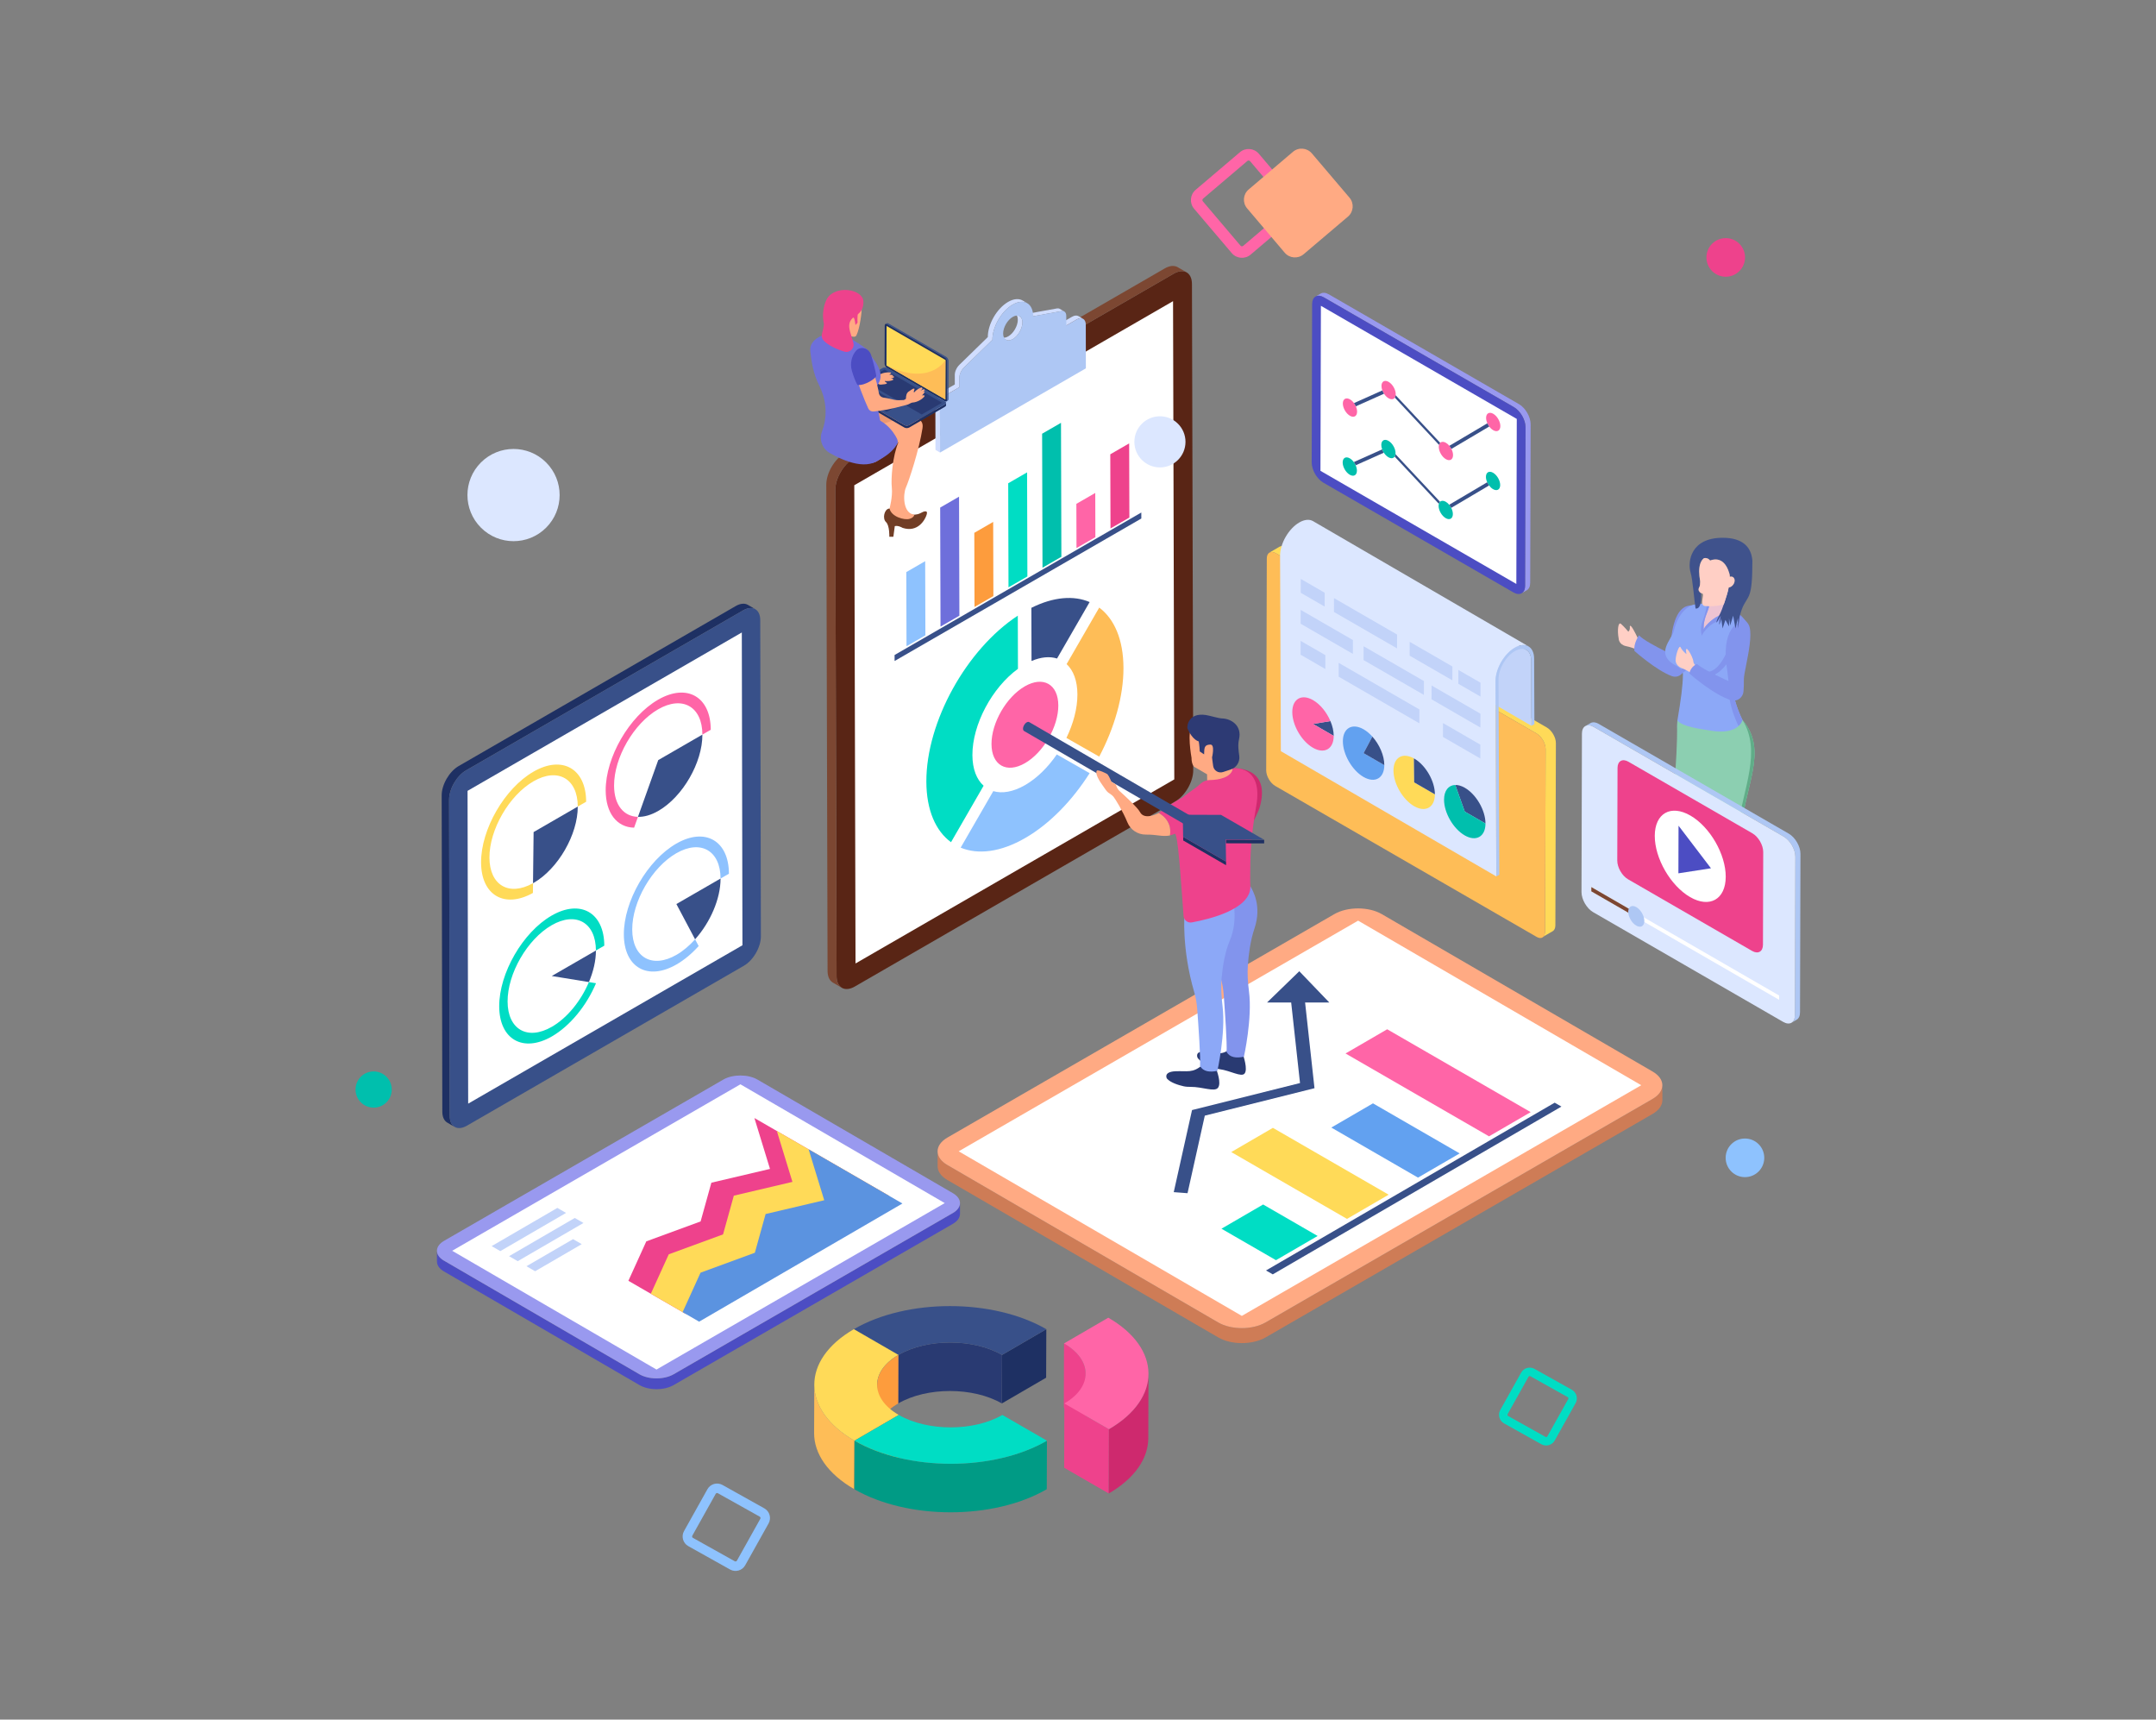 <?xml version="1.0" encoding="utf-8"?>
<svg xmlns="http://www.w3.org/2000/svg" id="Layer_1" style="enable-background:new 0 0 367.44 293;" version="1.1" viewBox="0 0 367.44 293" x="0px" y="0px">
<rect x="0" y="0" width="367.44" height="293" fill="#808080" stroke="none"/>
<g>
	<g>
		<g>
			<g>
				<g>
					<g>
						<g>
							<g>
								<path d="M294.901,103.451c0,0-0.176-1.44-0.213-2.986l-3.204,1.272l-0.791,1.432l-3.052,3.655&#xD;&#xA;									l-0.452,4.861l0.657,0.716c0,0,3.262-2.035,3.375-2.073c0.113-0.038,2.864-3.957,2.864-3.957&#xD;&#xA;									S295.982,105.579,294.901,103.451z" style="fill:#EDC3D2;"/>
							</g>
							<g>
								<path d="M279.062,108.618c-0.249-0.532-1.161-2.421-1.297-1.902c0.043,0.406-0.019,0.729-0.258,0.912&#xD;&#xA;									c0,0-0.702-0.852-1.244-1.322c-0.502-0.437-0.657,1.156-0.399,2.493c0,0-0.003,1.036,1.274,1.301&#xD;&#xA;									c1.276,0.264,1.917,0.661,1.917,0.661l0.91-1.289C279.964,109.472,279.406,109.353,279.062,108.618z" style="fill:#FFCFC5;"/>
							</g>
							<g>
								<path d="M287.582,103.253c-2.351,0.621-2.797,5.061-2.909,7.12c-0.026,0.471-0.522,0.76-0.945,0.55&#xD;&#xA;									c-1.333-0.662-3.725-1.912-4.396-2.675c0,0-0.99,1.394-0.777,2.669c0,0,3.703,3.313,6.397,4.299&#xD;&#xA;									c0.906,0.331,1.888-0.256,2.073-1.202l1.934-5.637C288.959,108.378,291.399,102.245,287.582,103.253z" style="fill:#8294ED;"/>
							</g>
							<g>
								<path d="M285.272,107.498c0.618-2.705,2.203-4.328,3.671-4.521c1.101-0.155,1.913-0.213,2.416-0.233&#xD;&#xA;									c0,0.368-0.116,0.851-0.464,1.72c-0.715,1.72-0.529,2.803-0.529,2.803c0.097-0.636,2.017-2.32,2.944-2.454&#xD;&#xA;									c0.908-0.136,1.585-1.354,1.585-1.354c1.623,0.928,2.493,2.706,2.493,2.706s-0.019,3.381-1.662,7.227&#xD;&#xA;									c-1.643,3.845,1.237,9.274,1.237,9.274c0.386,4.02-1.333,5.875-6.57,6.531c-5.237,0.657-4.519-6.441-4.519-6.441&#xD;&#xA;									c0.584-3.478,0.925-5.848,0.944-7.838c0-0.734-0.583-1.173-1.237-1.526C281.919,111.413,284.962,108.909,285.272,107.498z" style="fill:#8CA8F7;"/>
							</g>
							<g>
								<g>
									<path d="M290.895,104.464c-0.715,1.72-0.529,2.803-0.529,2.803c0.097-0.637,2.017-2.32,2.944-2.455&#xD;&#xA;										c0.908-0.136,1.585-1.354,1.585-1.354c1.623,0.928,2.923,2.702,2.923,2.702s-0.45,3.385-2.092,7.231&#xD;&#xA;										c-1.643,3.845,1.237,9.274,1.237,9.274c0.175,1.826-0.113,3.186-0.939,4.209c0.318-0.852,0.427-1.859,0.309-3.092&#xD;&#xA;										c0,0-2.879-5.429-1.237-9.274c1.642-3.845,1.662-7.227,1.662-7.227s-0.52-2.125-2.143-3.053c0,0-1.026,1.564-1.934,1.7&#xD;&#xA;										c-0.928,0.135-2.512,1.758-2.609,2.395c0,0-0.522-1.024,0.193-2.744c0.324-0.81,0.635-2.305,0.678-2.81&#xD;&#xA;										c0.134-0.008,0.31-0.023,0.417-0.028C291.359,103.112,291.243,103.595,290.895,104.464z" style="fill:#8294ED;"/>
								</g>
							</g>
							<g>
								<path d="M285.831,123.612l0.051-0.847c0.86,1.091,3.971,1.436,5.577,1.714&#xD;&#xA;									c4.951,0.858,5.511-1.804,5.511-1.804c4.534,5.326,0.198,11.381-0.219,19.125c-0.105,1.947-12.452-0.654-11.92-3.315&#xD;&#xA;									C284.992,137.685,285.872,129.527,285.831,123.612z" style="fill:#8CCFB1;"/>
							</g>
							<g>
								<path d="M296.049,141.479c1.088-7.349,4.21-13.403,0.922-18.805&#xD;&#xA;									c4.534,5.325,0.198,11.381-0.219,19.125c-0.095,1.765-10.474-0.241-11.759-2.579&#xD;&#xA;									C288.221,141.812,295.885,142.582,296.049,141.479z" style="fill:#60AD88;"/>
							</g>
							<g>
								<g>
									<g>
										<g>
											<g>
												<g>
													<path d="M288.092,112.809c0,0,3.67,5.33,6.687-2.915c0.352,0.226,0.704,0.502,1.056,0.729&#xD;&#xA;														c-4.5,8.648-7.722,2.466-7.722,2.44c-0.39,0.847-0.852,1.337-1.348,1.581c-0.001-0.003-0.003-0.004-0.004-0.006h0&#xD;&#xA;														c-0.053-0.227-0.148-0.432-0.302-0.605l-0.001-0.001C287.508,113.896,288.105,112.822,288.092,112.809z" style="fill:#8294ED;"/>
												</g>
											</g>
										</g>
									</g>
								</g>
							</g>
						</g>
					</g>
					<g>
						<g>
							<path d="M288.581,112.666c-0.055-0.78-1.595-3.476-1.161-1.211c0,0-0.696-0.519-1.007-1.165&#xD;&#xA;								c-0.236-0.489-0.793,1.234-0.833,2.036c0,0-0.189,1.019,1.02,1.507c1.209,0.489,1.769,0.995,1.769,0.995l1.176-1.153&#xD;&#xA;								C289.545,113.675,288.637,113.445,288.581,112.666z" style="fill:#FFCFC5;"/>
						</g>
						<g>
							<path d="M296.646,105.968c0,0-3.583,0.807-2.243,8.523l0.177,1.553c0,0-4.248-1.874-5.369-2.912&#xD;&#xA;								c0,0-1.047,0.389-1.313,1.617c0,0,4.256,3.75,7.208,4.575c0.985,0.275,1.956-0.494,2.033-1.515&#xD;&#xA;								c0.047-0.62,0.082-1.357,0.064-2.05C297.159,114.115,300.062,104.922,296.646,105.968z" style="fill:#8294ED;"/>
						</g>
					</g>
					<g>
						<path d="M288.124,97.565c0.365,1.21,0.616,4.746,0.844,6.115c0,0,1.141,0.365,0.913-2.624&#xD;&#xA;							c-0.365-0.16-0.548-0.57-0.274-1.027c0.114-0.205,0.137-0.501,0.137-0.821c0,0,0-0.114,0-0.183&#xD;&#xA;							c-0.091-0.593-0.16-1.163-0.16-1.642c0-1.073,0.274-1.872,0.821-2.282c0.342-0.069,0.707,0,1.05,0.41&#xD;&#xA;							c0,0,2.305-1.141,3.263,2.168c0.068,0.183,0.091,0.388,0.091,0.593c0.205-0.046,0.388-0.046,0.548,0.069&#xD;&#xA;							c0.342,0.228,0.365,0.799,0.046,1.254c-0.205,0.297-0.502,0.479-0.776,0.502c-0.206,1.072-1.072,3.765-1.62,4.746&#xD;&#xA;							c-0.593,1.095-0.456,1.255-0.456,1.255l0.73-1.21c-0.068,0.252-0.342,1.393-0.274,1.484c0.068,0.114,0.319-0.89,0.319-1.027&#xD;&#xA;							c0.023,0,0.251,1.735,0.251,1.735l0.479-1.461l0.616,1.119v-1.393l0.205,1.21l0.502-1.643l0.388,2.168l0.434-1.803v1.803&#xD;&#xA;							l0.274-1.985c1.004-4.152,2.168-1.666,2.168-8.944c0.023-0.365,0.023-0.707-0.046-1.049c-0.023-0.091-0.023-0.16-0.023-0.16&#xD;&#xA;							c-0.319-1.779-1.643-3.308-4.951-3.308C288.124,91.611,287.577,95.695,288.124,97.565z" style="fill:#3F528C;"/>
					</g>
					<g>
						<g>
							<path d="M289.608,100.03c0.114-0.205,0.137-0.501,0.137-0.821c0,0,0-0.114,0-0.183&#xD;&#xA;								c-0.091-0.593-0.16-1.163-0.16-1.642c0-1.073,0.274-1.872,0.821-2.282c0.342-0.069,0.707,0,1.05,0.41&#xD;&#xA;								c0,0,2.305-1.141,3.263,2.168c0.068,0.183,0.091,0.388,0.091,0.593c0.205-0.046,0.388-0.046,0.548,0.069&#xD;&#xA;								c0.342,0.228,0.365,0.799,0.046,1.254c-0.205,0.297-0.502,0.479-0.776,0.502c-0.12,0.627-0.468,1.805-0.844,2.874&#xD;&#xA;								c-1.096,0.363-2.469,0.35-3.194,0.296c-1.072-0.114,0-2.053-0.502-2.145c-0.069-0.022-0.16-0.068-0.228-0.09&#xD;&#xA;								c-0.125-0.059-0.249-0.223-0.356-0.413C289.457,100.448,289.478,100.245,289.608,100.03z" style="fill:#FFCFC5;"/>
						</g>
					</g>
				</g>
				<g>
					<g>
						<g>
							<path d="M150.006,80.889c-0.494,1.086-0.955,4.113,1.053,4.345c0,0,0.568,0.952-0.257,1.182&#xD;&#xA;								c-0.821,0.232-3.33-0.458-3.562-2.235c0,0,0.527-1.744,0.363-3.259c-0.166-1.515,0.098-5.363,1.152-7.833&#xD;&#xA;								c0,0-1.656,2.179-3.84,3.381c-1.788,0.983-1.422-5.228-1.422-5.228l1.575-0.852c0,0,8.327-3.321,7.767,0.363&#xD;&#xA;								C152.277,74.439,150.5,79.802,150.006,80.889z" style="fill:#ED9871;"/>
						</g>
						<g>
							<g>
								<path d="M203.359,131.233c0.008,1.963-1.372,4.354-3.081,5.341l-54.599,31.524&#xD;&#xA;									c-1.709,0.987-3.101,0.194-3.105-1.769l-0.218-82.836c-0.004-1.963,1.376-4.358,3.085-5.345l54.599-31.52&#xD;&#xA;									c1.709-0.987,3.097-0.194,3.101,1.773L203.359,131.233z" style="fill:#592515;"/>
							</g>
						</g>
						<g>
							<g>
								<path d="M202.241,46.415c-0.563-0.329-1.344-0.281-2.201,0.214l-54.599,31.52&#xD;&#xA;									c-1.709,0.987-3.089,3.382-3.085,5.345l0.218,82.836c0.004,0.975,0.345,1.661,0.9,1.983l-1.532-0.889&#xD;&#xA;									c-0.555-0.325-0.9-1.011-0.904-1.987l-0.218-82.832c-0.004-1.967,1.376-4.358,3.085-5.345l54.599-31.524&#xD;&#xA;									c0.861-0.496,1.638-0.539,2.201-0.214L202.241,46.415z" style="fill:#7C4732;"/>
							</g>
						</g>
						<g>
							<g>
								<polygon points="199.919,51.316 200.13,132.799 145.804,164.164 145.593,82.681" style="fill:#FFFFFF;"/>
							</g>
						</g>
					</g>
					<g>
						<g>
							<g style="enable-background:new    ;">
								<g>
									<g>
										<path d="M182.701,53.977l-1.759,1.014l0.785,0.456l1.758-1.014&#xD;&#xA;											c0.433-0.251,0.825-0.274,1.109-0.109l-0.785-0.456C183.525,53.704,183.134,53.726,182.701,53.977z" style="fill:#D0DDFF;"/>
									</g>
									<g>
										<path d="M180.148,52.552l-4.857,0.875l0.785,0.456l4.857-0.875&#xD;&#xA;											c0.173-0.031,0.326-0.007,0.449,0.065l-0.785-0.456C180.474,52.546,180.322,52.521,180.148,52.552z" style="fill:#D0DDFF;"/>
									</g>
									<g>
										<path d="M170.656,57.435l0.785,0.456c0.299,0.174,0.713,0.149,1.169-0.114&#xD;&#xA;											c0.907-0.525,1.642-1.795,1.639-2.839c-0.001-0.519-0.185-0.884-0.48-1.055l-0.785-0.456&#xD;&#xA;											c0.295,0.171,0.479,0.537,0.48,1.056c0.003,1.044-0.732,2.314-1.638,2.837C171.369,57.584,170.955,57.609,170.656,57.435z" style="fill:#D0DDFF;"/>
									</g>
									<g>
										<path d="M159.414,69.214l0.014,7.439l0.785,0.456l-0.014-7.44&#xD;&#xA;											c-0.003-0.988,0.693-2.192,1.553-2.688l1.759-1.016l-0.004-1.624c-0.003-0.573,0.312-1.265,0.782-1.723l4.844-4.726&#xD;&#xA;											c-0.006-2.203,1.543-4.886,3.461-5.993c0.966-0.557,1.84-0.61,2.471-0.242l-0.785-0.457&#xD;&#xA;											c-0.632-0.366-1.506-0.314-2.47,0.242c-1.919,1.108-3.468,3.791-3.461,5.993l-4.845,4.726&#xD;&#xA;											c-0.47,0.459-0.783,1.151-0.782,1.723l0.004,1.625l-1.759,1.014C160.107,67.021,159.411,68.225,159.414,69.214z" style="fill:#D0DDFF;"/>
									</g>
								</g>
							</g>
						</g>
						<g>
							<g>
								<path d="M163.51,65.965l-0.005-1.624c-0.002-0.573,0.312-1.264,0.783-1.723l4.845-4.726&#xD;&#xA;									c-0.006-2.203,1.543-4.886,3.461-5.993c1.918-1.107,3.476-0.218,3.482,1.985l4.856-0.875&#xD;&#xA;									c0.472-0.085,0.788,0.242,0.79,0.815l0.005,1.624l1.758-1.015c0.86-0.497,1.56-0.098,1.563,0.89l0.014,7.44l-24.849,14.347&#xD;&#xA;									l-0.014-7.44c-0.003-0.988,0.693-2.193,1.553-2.689L163.51,65.965z M172.611,57.776c0.907-0.524,1.641-1.794,1.638-2.838&#xD;&#xA;									c-0.003-1.044-0.742-1.465-1.649-0.942c-0.907,0.524-1.641,1.795-1.638,2.84C170.964,57.88,171.703,58.3,172.611,57.776" style="fill:#AEC7F4;"/>
							</g>
						</g>
					</g>
				</g>
				<g>
					<g style="enable-background:new    ;">
						<g>
							<g>
								<path d="M180.107,128.55l5.595,3.189c-2.937,4.632-6.773,8.622-10.976,11.049&#xD;&#xA;									c-4.202,2.426-8.049,2.871-11.002,1.64l5.559-9.629c1.506,0.446,3.384,0.145,5.418-1.029&#xD;&#xA;									C176.736,132.596,178.608,130.731,180.107,128.55z" style="fill:#8EC2FE;"/>
							</g>
						</g>
						<g>
							<g>
								<path d="M187.338,103.526c2.56,1.913,4.116,5.435,4.13,10.265c0.014,4.874-1.547,10.234-4.132,15.128&#xD;&#xA;									l-5.59-3.186c1.179-2.428,1.88-5.028,1.874-7.411c-0.007-2.338-0.692-4.1-1.84-5.168L187.338,103.526z" style="fill:#FEBD57;"/>
							</g>
						</g>
						<g>
							<g>
								<path d="M174.653,116.945c3.145-1.816,5.702-0.359,5.712,3.257c0.01,3.614-2.53,8.014-5.675,9.83&#xD;&#xA;									c-3.145,1.816-5.702,0.358-5.712-3.255C168.968,123.161,171.508,118.76,174.653,116.945z" style="fill:#FF65A7;"/>
							</g>
						</g>
						<g>
							<g>
								<path d="M173.461,104.902l0.026,9.059c-4.393,3.19-7.778,9.465-7.763,14.693&#xD;&#xA;									c0.007,2.382,0.72,4.166,1.909,5.227l-5.554,9.62c-2.603-1.899-4.189-5.442-4.203-10.316&#xD;&#xA;									C157.848,122.973,164.727,110.629,173.461,104.902z" style="fill:#00DDC4;"/>
							</g>
						</g>
					</g>
					<g>
						<g>
							<path d="M175.773,103.568c3.789-1.891,7.237-2.14,9.93-0.984l-5.555,9.621&#xD;&#xA;								c-1.234-0.393-2.724-0.275-4.349,0.422L175.773,103.568z" style="fill:#385089;"/>
						</g>
					</g>
				</g>
				<g>
					<g style="enable-background:new    ;">
						<g>
							<g>
								<polygon points="192.44,75.549 192.476,88.185 189.258,90.042 189.222,77.407" style="fill:#EE428C;"/>
							</g>
						</g>
						<g>
							<g>
								<polygon points="186.661,83.992 186.682,91.53 183.464,93.388 183.442,85.85" style="fill:#FF65A7;"/>
							</g>
						</g>
						<g>
							<g>
								<polygon points="180.823,72.044 180.888,94.875 177.67,96.732 177.605,73.901" style="fill:#00BFAD;"/>
							</g>
						</g>
						<g>
							<g>
								<polygon points="194.51,87.327 194.513,88.35 152.464,112.627 152.462,111.604" style="fill:#385089;"/>
							</g>
						</g>
					</g>
					<g>
						<g>
							<polygon points="157.676,95.62 157.712,108.255 154.494,110.113 154.458,97.478" style="fill:#8EC2FE;"/>
						</g>
					</g>
					<g>
						<g>
							<polygon points="163.448,84.628 163.506,104.91 160.288,106.768 160.231,86.486" style="fill:#6E6FDB;"/>
						</g>
					</g>
					<g>
						<g>
							<polygon points="169.264,88.929 169.3,101.565 166.082,103.423 166.047,90.787" style="fill:#FD9C3D;"/>
						</g>
					</g>
					<g>
						<g>
							<polygon points="175.043,80.487 175.094,98.22 171.876,100.078 171.826,82.345" style="fill:#00DDC4;"/>
						</g>
					</g>
				</g>
				<g>
					<g>
						<g>
							<g style="enable-background:new    ;">
								<g>
									<g>
										<path d="M265.165,126.627l-0.087,31.046c-0.003,0.488-0.174,0.83-0.451,0.991l-1.753,1.016&#xD;&#xA;											c0.276-0.159,0.447-0.503,0.451-0.988l0.087-31.046c0.003-0.982-0.687-2.172-1.538-2.667l-24.923-14.388&#xD;&#xA;											c-0.27-0.159-0.538-0.395-0.774-0.687l-6.852-8.54c-0.233-0.292-0.5-0.528-0.771-0.684l-11.11-6.414&#xD;&#xA;											c-0.429-0.249-0.817-0.27-1.097-0.109l1.753-1.019c0.28-0.162,0.668-0.14,1.097,0.109l11.107,6.414&#xD;&#xA;											c0.273,0.155,0.541,0.395,0.774,0.687l6.852,8.54c0.233,0.292,0.5,0.528,0.774,0.684l24.923,14.391&#xD;&#xA;											C264.478,124.455,265.168,125.648,265.165,126.627z" style="fill:#FFDA58;"/>
									</g>
								</g>
								<g>
									<g>
										<path d="M228.553,100.68c0.272,0.157,0.539,0.394,0.773,0.686l6.852,8.54&#xD;&#xA;											c0.234,0.292,0.501,0.529,0.773,0.686l24.922,14.389c0.853,0.493,1.542,1.685,1.539,2.665l-0.088,31.046&#xD;&#xA;											c-0.003,0.978-0.597,1.432-1.451,0.939l-44.543-25.717c-0.851-0.492-1.54-1.686-1.537-2.664l0.102-36.101&#xD;&#xA;											c0.003-0.98,0.695-1.375,1.547-0.884L228.553,100.68z" style="fill:#FEBD57;"/>
									</g>
								</g>
							</g>
						</g>
						<g>
							<g style="enable-background:new    ;">
								<g>
									<g>
										<path d="M260.996,123.672l-36.723-21.339l-0.048-11.136c-0.002-0.876-0.311-1.491-0.811-1.782&#xD;&#xA;											l36.723,21.341c0.5,0.289,0.809,0.907,0.811,1.783L260.996,123.672z" style="fill:#C2D3F9;"/>
									</g>
								</g>
								<g>
									<g>
										<path d="M260.496,110.136c-0.598-0.347-1.426-0.299-2.337,0.227&#xD;&#xA;											c-1.814,1.046-3.285,3.594-3.278,5.677l0.134,33.292l-36.723-21.339l-0.134-33.295c-0.007-2.081,1.464-4.629,3.278-5.677&#xD;&#xA;											c0.911-0.526,1.739-0.574,2.337-0.227L260.496,110.136z" style="fill:#DCE7FF;"/>
									</g>
								</g>
								<g>
									<g>
										<path d="M258.158,110.363c1.813-1.047,3.293-0.203,3.299,1.88l0.047,11.136l-0.509,0.294&#xD;&#xA;											l-0.047-11.136c-0.005-1.762-1.257-2.474-2.789-1.59c-1.532,0.884-2.774,3.036-2.769,4.799l0.136,33.293l-0.51,0.294&#xD;&#xA;											l-0.136-33.293C254.874,113.957,256.344,111.41,258.158,110.363z" style="fill:#AEC7F4;"/>
									</g>
								</g>
							</g>
						</g>
						<g>
							<g>
								<g>
									<path d="M226.74,122.868c0.355,0.839,0.562,1.713,0.56,2.522l-3.53-2.038L226.74,122.868z" style="fill:#385089;"/>
								</g>
							</g>
							<g>
								<g>
									<path d="M223.782,119.296c1.242,0.717,2.333,2.091,2.959,3.572l-2.97,0.484l3.53,2.038&#xD;&#xA;										c-0.006,2.237-1.595,3.142-3.542,2.018s-3.525-3.858-3.518-6.094C220.247,119.077,221.835,118.172,223.782,119.296z" style="fill:#FF65A7;"/>
								</g>
							</g>
							<g>
								<g>
									<path d="M240.967,129.221l0.047,4.086l3.53,2.038c-0.006,2.237-1.595,3.142-3.541,2.019&#xD;&#xA;										c-1.947-1.124-3.525-3.858-3.519-6.094C237.49,129.055,239.048,128.149,240.967,129.221z" style="fill:#FFDA58;"/>
								</g>
							</g>
							<g>
								<g>
									<path d="M249.647,134.229c1.946,1.124,3.525,3.857,3.519,6.094l-3.53-2.038l-1.62-4.535&#xD;&#xA;										C248.505,133.738,249.059,133.89,249.647,134.229z" style="fill:#385089;"/>
								</g>
							</g>
							<g>
								<g>
									<path d="M232.404,124.273c0.53,0.306,1.032,0.735,1.483,1.238l-1.494,2.818l3.53,2.038&#xD;&#xA;										c-0.006,2.237-1.595,3.142-3.542,2.018c-1.947-1.124-3.525-3.858-3.519-6.095&#xD;&#xA;										C228.868,124.055,230.457,123.15,232.404,124.273z" style="fill:#62A1F0;"/>
								</g>
							</g>
							<g>
								<g>
									<path d="M248.016,133.75l1.62,4.535l3.53,2.038c-0.006,2.237-1.595,3.142-3.542,2.018&#xD;&#xA;										c-1.946-1.124-3.525-3.858-3.518-6.094C246.11,134.686,246.887,133.777,248.016,133.75z" style="fill:#00BFAD;"/>
								</g>
							</g>
							<g>
								<g>
									<path d="M233.887,125.511c1.204,1.342,2.04,3.23,2.036,4.856l-3.53-2.038L233.887,125.511z" style="fill:#385089;"/>
								</g>
							</g>
							<g>
								<g>
									<path d="M241.026,129.251c1.946,1.124,3.525,3.857,3.518,6.094l-3.53-2.038l-0.047-4.086&#xD;&#xA;										C240.987,129.232,241.006,129.24,241.026,129.251z" style="fill:#385089;"/>
								</g>
							</g>
						</g>
					</g>
					<g>
						<g>
							<g>
								<polygon points="242.675,116.046 242.668,118.404 232.388,112.468 232.395,110.111" style="fill:#C2D3F9;"/>
							</g>
						</g>
						<g>
							<g>
								<polygon points="238.098,108.119 238.092,110.479 227.341,104.271 227.348,101.912" style="fill:#C2D3F9;"/>
							</g>
						</g>
						<g>
							<g>
								<polygon points="225.882,111.633 225.875,113.993 221.653,111.555 221.66,109.196" style="fill:#C2D3F9;"/>
							</g>
						</g>
						<g>
							<g>
								<polygon points="230.573,109.059 230.566,111.417 221.668,106.279 221.675,103.921" style="fill:#C2D3F9;"/>
							</g>
						</g>
						<g>
							<g>
								<polygon points="225.764,100.998 225.757,103.357 221.683,101.005 221.69,98.646" style="fill:#C2D3F9;"/>
							</g>
						</g>
						<g>
							<g>
								<polygon points="241.904,120.884 241.898,123.243 228.145,115.303 228.152,112.944" style="fill:#C2D3F9;"/>
							</g>
						</g>
						<g>
							<g>
								<polygon points="247.529,113.564 247.522,115.923 240.242,111.72 240.248,109.36" style="fill:#C2D3F9;"/>
							</g>
						</g>
						<g>
							<g>
								<polygon points="252.32,116.33 252.313,118.689 248.54,116.511 248.547,114.152" style="fill:#C2D3F9;"/>
							</g>
						</g>
						<g>
							<g>
								<polygon points="252.305,121.606 252.298,123.964 243.974,119.158 243.981,116.8" style="fill:#C2D3F9;"/>
							</g>
						</g>
						<g>
							<g>
								<polygon points="252.29,126.88 252.283,129.239 245.92,125.565 245.926,123.206" style="fill:#C2D3F9;"/>
							</g>
						</g>
					</g>
				</g>
				<g>
					<g>
						<g>
							<g>
								<g style="enable-background:new    ;">
									<g>
										<g>
											<path d="M306.846,145.485l-0.075,26.997c-0.002,0.626-0.223,1.068-0.58,1.276l-0.868,0.505&#xD;&#xA;												c0.357-0.208,0.579-0.649,0.58-1.277l0.076-26.995c0.003-1.264-0.886-2.803-1.985-3.438l-32.389-18.7&#xD;&#xA;												c-0.554-0.32-1.056-0.349-1.418-0.138l0.868-0.505c0.362-0.209,0.863-0.18,1.418,0.138l32.389,18.701&#xD;&#xA;												C305.959,142.682,306.849,144.222,306.846,145.485z" style="fill:#AEC7F4;"/>
										</g>
									</g>
									<g>
										<g>
											<path d="M303.992,142.552c1.1,0.635,1.989,2.174,1.985,3.438l-0.074,26.996&#xD;&#xA;												c-0.004,1.264-0.899,1.772-1.998,1.138l-32.39-18.7c-1.1-0.635-1.988-2.173-1.984-3.437l0.074-26.996&#xD;&#xA;												c0.004-1.264,0.898-1.773,1.997-1.138L303.992,142.552z" style="fill:#DCE7FF;"/>
										</g>
									</g>
								</g>
							</g>
						</g>
					</g>
					<g>
						<g>
							<g>
								<path d="M300.5,145.176l-0.043,15.796c-0.003,1.172-0.833,1.644-1.853,1.056l-21.135-12.203&#xD;&#xA;									c-1.019-0.588-1.846-2.019-1.843-3.191l0.046-15.792c0.003-1.169,0.834-1.64,1.853-1.053l21.138,12.203&#xD;&#xA;									C299.68,142.58,300.503,144.008,300.5,145.176z" style="fill:#EE428C;"/>
							</g>
						</g>
					</g>
					<g>
						<g>
							<path d="M294.111,149.4c-0.013,3.832-2.726,5.386-6.067,3.457c-3.337-1.929-6.037-6.605-6.027-10.44&#xD;&#xA;								c0.01-3.839,2.729-5.383,6.066-3.457C291.425,140.89,294.121,145.562,294.111,149.4z" style="fill:#FFFFFF;"/>
						</g>
					</g>
					<g>
						<g>
							<polygon points="286.068,140.693 291.594,147.946 286.045,148.805" style="fill:#4C4DC3;"/>
						</g>
					</g>
					<g>
						<g>
							<polygon points="303.212,169.626 303.21,170.358 271.201,151.878 271.203,151.146" style="fill:#FFFFFF;"/>
						</g>
					</g>
					<g>
						<g>
							<polygon points="279.242,155.788 271.203,151.146 271.201,151.878 279.242,156.52" style="fill:#7C4732;"/>
						</g>
					</g>
					<g>
						<g>
							<path d="M280.239,156.931c-0.003,0.869-0.618,1.222-1.376,0.784c-0.757-0.438-1.369-1.498-1.367-2.368&#xD;&#xA;								c0.002-0.871,0.619-1.221,1.376-0.784C279.63,155.001,280.241,156.061,280.239,156.931z" style="fill:#AEC7F4;"/>
						</g>
					</g>
				</g>
				<g>
					<g>
						<g>
							<g style="enable-background:new    ;">
								<g>
									<g>
										<path d="M75.273,135.539l0.11,53.883c0.002,0.913,0.325,1.557,0.846,1.86l1.266,0.736&#xD;&#xA;											c-0.521-0.303-0.844-0.947-0.846-1.862l-0.11-53.881c-0.005-1.842,1.292-4.086,2.895-5.013l47.222-27.263&#xD;&#xA;											c0.808-0.467,1.539-0.509,2.067-0.202l-1.266-0.736c-0.527-0.305-1.259-0.262-2.067,0.202l-47.222,27.265&#xD;&#xA;											C76.565,131.453,75.268,133.697,75.273,135.539z" style="fill:#1E3063;"/>
									</g>
								</g>
								<g>
									<g>
										<path d="M79.433,131.263c-1.603,0.926-2.9,3.17-2.894,5.012l0.108,53.881&#xD;&#xA;											c0.005,1.842,1.31,2.584,2.913,1.659l47.222-27.264c1.603-0.925,2.898-3.169,2.893-5.011l-0.108-53.882&#xD;&#xA;											c-0.005-1.842-1.309-2.585-2.912-1.659L79.433,131.263z" style="fill:#385089;"/>
									</g>
									<g>
										<polygon points="126.425,107.767 79.683,134.753 79.789,188.049 126.532,161.063" style="fill:#FFFFFF;"/>
									</g>
								</g>
							</g>
						</g>
					</g>
					<g>
						<g>
							<g>
								<path d="M100.367,167.334c0.757-1.789,1.199-3.652,1.194-5.378l-7.527,4.346L100.367,167.334z" style="fill:#385089;"/>
							</g>
						</g>
						<g>
							<g>
								<path d="M94.063,176.592c3.04-1.755,5.874-5.173,7.512-9.059l-1.209-0.198&#xD;&#xA;									c-1.336,3.159-3.66,6.087-6.309,7.617c-4.149,2.395-7.537,0.465-7.55-4.304c-0.013-4.769,3.352-10.598,7.501-12.994&#xD;&#xA;									c4.151-2.397,7.539-0.466,7.552,4.303l1.428-0.825c-0.016-5.645-4.071-7.956-8.984-5.119&#xD;&#xA;									c-4.912,2.836-8.941,9.815-8.925,15.46C85.095,177.117,89.151,179.428,94.063,176.592z" style="fill:#00DDC4;"/>
							</g>
						</g>
						<g>
							<g>
								<path d="M115.303,164.329c1.302-0.752,2.587-1.821,3.766-3.132l-0.608-1.148&#xD;&#xA;									c-0.962,1.073-2.031,1.986-3.162,2.64c-4.15,2.396-7.538,0.466-7.551-4.303c-0.013-4.769,3.352-10.598,7.502-12.994&#xD;&#xA;									c4.151-2.397,7.539-0.466,7.552,4.303l1.427-0.824c-0.016-5.645-4.071-7.956-8.984-5.12&#xD;&#xA;									c-4.913,2.836-8.942,9.815-8.926,15.46C106.335,164.854,110.39,167.165,115.303,164.329z" style="fill:#8EC2FE;"/>
							</g>
						</g>
						<g>
							<g>
								<path d="M90.965,150.424c4.15-2.396,7.516-8.225,7.502-12.994l-7.527,4.346l-0.1,8.713&#xD;&#xA;									C90.883,150.467,90.923,150.449,90.965,150.424z" style="fill:#385089;"/>
							</g>
						</g>
						<g>
							<g>
								<path d="M90.823,152.149l0.019-1.66c-4.093,2.286-7.415,0.354-7.428-4.367&#xD;&#xA;									c-0.013-4.769,3.352-10.598,7.503-12.995c4.15-2.396,7.538-0.466,7.551,4.303l1.428-0.824&#xD;&#xA;									c-0.016-5.645-4.072-7.955-8.984-5.12c-4.913,2.836-8.942,9.815-8.925,15.46C82.002,152.527,85.967,154.861,90.823,152.149z" style="fill:#FFDA58;"/>
							</g>
						</g>
						<g>
							<g>
								<path d="M112.205,138.162c4.15-2.396,7.516-8.225,7.502-12.994l-7.527,4.346l-3.455,9.671&#xD;&#xA;									C109.769,139.208,110.95,138.886,112.205,138.162z" style="fill:#385089;"/>
							</g>
						</g>
						<g>
							<g>
								<path d="M108.067,141.028l0.659-1.844c-2.408-0.058-4.063-1.997-4.072-5.325&#xD;&#xA;									c-0.014-4.769,3.352-10.598,7.502-12.994c4.15-2.396,7.538-0.466,7.551,4.303l1.428-0.825&#xD;&#xA;									c-0.016-5.645-4.071-7.956-8.984-5.119c-4.913,2.836-8.942,9.815-8.926,15.46&#xD;&#xA;									C103.237,138.513,105.107,140.963,108.067,141.028z" style="fill:#FF65A7;"/>
							</g>
						</g>
						<g>
							<g>
								<path d="M118.461,160.048c2.568-2.861,4.351-6.885,4.341-10.355l-7.528,4.346L118.461,160.048z" style="fill:#385089;"/>
							</g>
						</g>
					</g>
				</g>
				<g>
					<g>
						<g>
							<path d="M151.527,86.656c1.342-0.15,1.855,1.689,3.821,1.053c0,0,0.942,0.055,1.523-0.277&#xD;&#xA;								c0.581-0.333,1.329-0.581,1.052,0.277c-0.277,0.886-1.501,3.068-4.09,2.238c0,0-0.756-0.466-1.337-0.299l-0.242,1.814h-0.692&#xD;&#xA;								c0,0,0.076-1.897-0.561-2.506C150.336,88.346,150.721,86.746,151.527,86.656z" style="fill:#713D25;"/>
						</g>
					</g>
					<g>
						<path d="M157.223,72.937c0.559-3.685-7.767-0.363-7.767-0.363l-1.575,0.852&#xD;&#xA;							c0,0-0.366,6.212,1.422,5.228c2.184-1.201,3.84-3.381,3.84-3.381c-1.053,2.47-1.318,6.318-1.152,7.833&#xD;&#xA;							c0.164,1.515-0.391,3.545-0.391,3.545c0.328,1.432,2.556,1.998,3.377,1.766c0.824-0.229,0.853-0.717,0.853-0.717&#xD;&#xA;							c-2.009-0.232-1.932-3.54-1.438-4.627C154.887,81.987,156.663,76.624,157.223,72.937z" style="fill:#FFAA83;"/>
					</g>
				</g>
				<g>
					<g>
						<g>
							<g>
								<path d="M161.448,61.624l-0.02,6.513c-0.001,0.261-0.186,0.366-0.412,0.235l-9.847-5.685&#xD;&#xA;									c-0.227-0.131-0.41-0.449-0.409-0.709l0.02-6.513c0-0.26,0.185-0.365,0.412-0.235l9.846,5.685&#xD;&#xA;									C161.266,61.046,161.449,61.363,161.448,61.624z" style="fill:#1E3063;"/>
							</g>
						</g>
						<g>
							<polygon points="151.098,55.54 151.077,62.269 161.111,68.062 161.132,61.333" style="fill:#FFDA58;"/>
						</g>
						<g>
							<g>
								<path d="M161.654,61.505l-0.02,6.512c0,0.13-0.046,0.221-0.12,0.263l-0.206,0.12&#xD;&#xA;									c0.074-0.043,0.12-0.134,0.12-0.264l0.02-6.512c0.001-0.261-0.182-0.578-0.409-0.709l-9.846-5.685&#xD;&#xA;									c-0.114-0.066-0.218-0.072-0.293-0.028l0.206-0.12c0.075-0.043,0.178-0.037,0.292,0.029l9.847,5.685&#xD;&#xA;									C161.472,60.926,161.655,61.244,161.654,61.505z" style="fill:#385089;"/>
							</g>
						</g>
					</g>
					<g>
						<g>
							<g style="enable-background:new    ;">
								<g>
									<g>
										<path d="M161.236,68.638l-0.002,0.422c0,0.085-0.056,0.17-0.168,0.235l-6.115,3.554&#xD;&#xA;											c-0.225,0.131-0.592,0.131-0.819,0l-9.846-5.685c-0.114-0.066-0.171-0.153-0.171-0.239l0.002-0.421&#xD;&#xA;											c0,0.086,0.057,0.173,0.171,0.238l9.846,5.685c0.227,0.131,0.594,0.131,0.819,0l6.115-3.554&#xD;&#xA;											C161.18,68.809,161.236,68.724,161.236,68.638z" style="fill:#1E3063;"/>
									</g>
								</g>
								<g>
									<g>
										<path d="M161.065,68.399c0.227,0.131,0.228,0.343,0.003,0.474l-6.115,3.554&#xD;&#xA;											c-0.225,0.131-0.592,0.131-0.819,0l-9.846-5.685c-0.227-0.131-0.228-0.343-0.003-0.474l6.115-3.554&#xD;&#xA;											c0.225-0.131,0.592-0.131,0.819,0L161.065,68.399z" style="fill:#385089;"/>
									</g>
								</g>
								<g>
									<path d="M153.166,68.996l-1.895,1.101c-0.1,0.058-0.224,0.058-0.324,0.001l-3.284-1.896&#xD;&#xA;										c-0.077-0.045-0.077-0.156,0-0.2l1.895-1.101c0.1-0.058,0.224-0.058,0.324,0l3.284,1.895&#xD;&#xA;										C153.243,68.84,153.243,68.951,153.166,68.996z" style="fill:#293A72;"/>
								</g>
							</g>
						</g>
						<g>
							<polygon points="160.547,68.618 157.088,70.625 147.283,64.964 150.737,62.954" style="fill:#293A72;"/>
						</g>
					</g>
				</g>
				<g>
					<g>
						<path d="M152.249,64.107c-0.002-0.002-0.047-0.02-0.289,0.035c0.102-0.025,0.204-0.095,0.231-0.157&#xD;&#xA;							c0.01-0.018,0.012-0.03,0.009-0.044c-0.023-0.031-0.591-0.13-0.644-0.118c0.086-0.051,0.263-0.156,0.303-0.237&#xD;&#xA;							c0.007-0.016,0.011-0.032,0.005-0.045c-0.015-0.03-0.063-0.062-0.175-0.085c-0.403-0.058-1.304,0.028-1.962,0.485&#xD;&#xA;							c-0.178,0.12-0.593,0.13-0.848,0.249c-0.721,0.335-1.45,0.65-2.169,0.988l0.905,0.85c0.013-0.015,0.022-0.026,0.022-0.026&#xD;&#xA;							c0.178-0.192,0.374-0.363,0.588-0.517c0.267-0.187,0.612-0.435,0.616-0.435c0.016,0.005,0.328-0.127,0.413-0.032&#xD;&#xA;							c0.263,0.314,0.554,0.593,1.047,0.498c0.173-0.034,0.761-0.025,0.844-0.198c0.011-0.022,0.013-0.044,0.008-0.071l-0.341-0.228&#xD;&#xA;							c-0.002-0.002-0.012-0.046-0.002-0.074l0.007-0.037c0.034,0.009,0.109,0.021,0.247,0.027c0.705,0.034,1.122-0.19,1.148-0.203&#xD;&#xA;							c0.013-0.024,0.027-0.062,0.014-0.11c-0.019-0.076-0.125-0.153-0.486-0.136c0.025-0.008,0.565-0.088,0.63-0.222&#xD;&#xA;							c0.007-0.016,0.008-0.03,0.001-0.049C152.361,64.177,152.33,64.142,152.249,64.107z" style="fill:#FFAA83;"/>
					</g>
					<g>
						<g>
							<g>
								<g>
									<g>
										<g>
											<g>
												<g>
													<path d="M148.675,78.916c0,0,3.272-1.254,4.303-3.438c0.082-0.173-0.033-0.57-0.115-0.745&#xD;&#xA;														c-0.516-1.098-2.523-4.02-5.717-3.6c-3.699,0.487-2.152,5.384-2.152,5.384L148.675,78.916z" style="fill:#6E6FDB;"/>
												</g>
												<g>
													<path d="M150.875,74.965c-0.195-0.643-0.43-1.461-0.62-2.238c-0.3-1.222-0.852-3.628-0.72-4.845&#xD;&#xA;														c0.076-0.699-0.619-1.625-0.318-1.926c2.437-2.436-1.034-5.25-1.266-6.158c-0.028-0.109-0.063-0.189-0.108-0.223&#xD;&#xA;														c-1.288-0.977-3.284-2.129-3.284-2.129s-1.665,0.543-3.639-0.527c0,0-3.123,0.639-2.818,2.994&#xD;&#xA;														c0.229,1.769,0.445,3.654,1.526,5.8c1.084,2.153,1.389,4.622,0.742,6.945c-0.084,0.301-0.178,0.599-0.285,0.888&#xD;&#xA;														c-0.504,1.371,0.047,2.908,1.315,3.633c2.491,1.422,6.641,3.178,8.871,0.715&#xD;&#xA;														C150.985,77.105,151.183,75.98,150.875,74.965z" style="fill:#6E6FDB;"/>
												</g>
												<g>
													<path d="M146.85,52.377c-0.106-0.9-0.677-1.132-0.677-1.132s-3.5,0.668-3.51,0.724&#xD;&#xA;														c-0.01,0.057-1.535,4.427,0.982,4.861c0.907,0.156,1.992,0.956,2.321,0.291&#xD;&#xA;														C146.548,55.942,146.918,52.953,146.85,52.377z" style="fill:#FFAA83;"/>
												</g>
											</g>
										</g>
									</g>
									<g>
										<path d="M140.932,50.921c0,0-1.04,1.699-0.525,4.255c0,0,0.075,0.187-0.323,1.714&#xD;&#xA;											c-0.098,0.377-0.015,0.787,0.24,1.081c0.688,0.791,2.295,1.588,3.605,1.95c0.919,0.254,1.764-0.612,1.504-1.53&#xD;&#xA;											c-0.426-1.504-0.811-2.364-0.681-3.176c0.067-0.397,0.275-0.771,0.585-1.049c0.067-0.061,0.17-0.048,0.205,0.032&#xD;&#xA;											c0.096,0.208,0.182,0.55,0.253,1.187l0.355-0.397c0,0-0.051-0.633,0.016-1.321c0.007-0.068,0.042-0.13,0.094-0.174&#xD;&#xA;											c0.505-0.426,0.933-1.056,0.885-2.152C147.052,49.26,142.372,48.476,140.932,50.921z" style="fill:#EE428C;"/>
									</g>
								</g>
							</g>
						</g>
					</g>
					<g>
						<path d="M157.544,67.386c0.017,0.01,0.03,0.023,0.033,0.04c0.007,0.04-0.013,0.106-0.093,0.209&#xD;&#xA;							c-0.305,0.349-1.129,0.92-1.986,0.956c-0.229,0.013-0.589,0.304-0.883,0.375c-1.497,0.36-2.975,0.807-4.503,0.996&#xD;&#xA;							l-1.225,0.153c-0.398,0.027-0.74-0.156-0.91-0.518c-0.667-1.424-2.009-4.901-2.148-5.701c0,0-0.428-1.86,1.341-2.401&#xD;&#xA;							c1.361-0.425,2.275,3.629,2.61,5.462c0.096,0.531,0.478,0.784,0.983,0.82c0.412,0.03,1.617,0.339,1.617,0.339&#xD;&#xA;							c0.276,0.056,0.554,0.08,0.837,0.073c0.349-0.013,0.803-0.023,0.807-0.027c0.01-0.017,0.362-0.116,0.372-0.269&#xD;&#xA;							c0.02-0.495,0.086-0.976,0.568-1.242c0.169-0.093,0.664-0.528,0.847-0.422c0.023,0.013,0.04,0.033,0.053,0.063l-0.143,0.468&#xD;&#xA;							c0,0.003,0.02,0.053,0.047,0.073l0.03,0.03c0.023-0.033,0.08-0.1,0.193-0.206c0.578-0.545,1.079-0.631,1.109-0.638&#xD;&#xA;							c0.027,0.013,0.063,0.04,0.083,0.096c0.033,0.086-0.007,0.239-0.325,0.485c0.027-0.01,0.538-0.325,0.681-0.242&#xD;&#xA;							c0.017,0.01,0.027,0.023,0.033,0.047c0.017,0.043,0.013,0.1-0.033,0.193c0,0.003-0.027,0.053-0.269,0.176&#xD;&#xA;							c0.103-0.05,0.236-0.057,0.299-0.017c0.02,0.01,0.03,0.02,0.037,0.037c0,0.047-0.418,0.554-0.472,0.581&#xD;&#xA;							C157.239,67.363,157.458,67.336,157.544,67.386z" style="fill:#FFAA83;"/>
					</g>
					<g>
						<g>
							<g>
								<path d="M149.341,64.081c-0.148-1.124-0.726-3.076-0.874-3.559c-0.399-1.301-1.865-1.584-2.576-0.755&#xD;&#xA;									c-0.712,0.828-1.093,2.141-0.694,3.441c0.13,0.426,0.477,1.63,0.947,2.393C147.489,65.722,149.243,64.439,149.341,64.081z" style="fill:#4C4DC3;"/>
							</g>
						</g>
					</g>
				</g>
				<g>
					<g>
						<g>
							<g style="enable-background:new    ;">
								<g>
									<g>
										<path d="M159.789,196.18l0.009,2.553c0,0.84,0.555,1.682,1.657,2.322l46.161,26.824&#xD;&#xA;											c2.224,1.294,5.84,1.294,8.08,0l65.933-38.065c1.128-0.652,1.689-1.504,1.686-2.356l-0.006-2.547&#xD;&#xA;											c0,0.852-0.564,1.701-1.685,2.35l-65.933,38.065c-2.24,1.294-5.859,1.294-8.083,0l-46.158-26.824&#xD;&#xA;											C160.347,197.86,159.792,197.02,159.789,196.18z" style="fill:#CE7C56;"/>
									</g>
								</g>
								<g>
									<g>
										<path d="M161.478,193.822c-2.24,1.293-2.252,3.388-0.028,4.681l46.159,26.824&#xD;&#xA;											c2.224,1.292,5.84,1.292,8.081-0.001l65.933-38.067c2.238-1.292,2.25-3.387,0.026-4.68l-46.159-26.825&#xD;&#xA;											c-2.224-1.292-5.841-1.292-8.079,0L161.478,193.822z" style="fill:#FFAA83;"/>
									</g>
									<g>
										<polygon points="231.459,156.869 163.386,196.171 211.639,224.214 279.713,184.911" style="fill:#FFFFFF;"/>
									</g>
								</g>
							</g>
						</g>
						<g>
							<g>
								<g>
									<polygon points="248.766,196.529 241.667,200.655 226.892,192.124 233.991,187.999" style="fill:#62A1F0;"/>
								</g>
							</g>
							<g>
								<g>
									<polygon points="236.663,203.562 229.564,207.688 209.838,196.299 216.937,192.174" style="fill:#FFDA58;"/>
								</g>
							</g>
							<g>
								<g>
									<polygon points="224.56,210.596 217.46,214.722 208.171,209.359 215.271,205.233" style="fill:#00DDC4;"/>
								</g>
							</g>
							<g>
								<g>
									<polygon points="221.433,165.488 226.552,170.819 222.423,170.82 224.025,185.419 205.33,190.095 &#xD;&#xA;										202.388,203.309 200.038,203.13 203.154,189.144 221.557,184.541 220.051,170.82 215.935,170.819" style="fill:#385089;"/>
								</g>
							</g>
							<g style="enable-background:new    ;">
								<g>
									<g>
										<polygon points="260.869,189.495 253.77,193.621 229.315,179.502 236.414,175.376" style="fill:#FF65A7;"/>
									</g>
								</g>
								<g>
									<g>
										<polygon points="266.109,188.549 216.913,217.138 215.762,216.474 264.958,187.885" style="fill:#385089;"/>
									</g>
								</g>
							</g>
						</g>
					</g>
					<g>
						<g>
							<g>
								<g>
									<g>
										<g>
											<path d="M210.103,130.908c-0.104,0.444,0.324,0.71-0.515,1.05l-0.413,8.349l4.219,0.172&#xD;&#xA;												c0.401-0.96,1.09-2.211,1.286-2.897C216.733,130.415,210.103,130.908,210.103,130.908z" style="fill:#CE296E;"/>
										</g>
										<g>
											<g>
												<path d="M211.878,179.823l-2.22-1.118c-1.527,1.212-2.304,0.654-4.247,0.481&#xD;&#xA;													c-1.915-0.139-1.305,1.061-1.305,1.061c0.421,0.591,1.238,1.066,1.944,1.392c0.554,0.256,1.148,0.453,1.784,0.537&#xD;&#xA;													c1.864,0.246,3.706,1.4,4.266,0.756C212.711,182.229,211.878,179.823,211.878,179.823z" style="fill:#293A72;"/>
											</g>
											<g>
												<path d="M213.781,158.253c1.339-3.956-0.32-6.583-0.685-7.252l-6.696,2.13&#xD;&#xA;													c0,0-0.558,5.986,1.65,13.516c0.278,0.947,0.434,1.919,0.507,2.903c0.211,2.829,0.594,8.361,0.482,9.692&#xD;&#xA;													c0.562,0.954,1.636,1.082,2.955,0.817c0,0,1.466-6.55,0.865-11.139c-0.195-1.491-0.297-2.988-0.189-4.488&#xD;&#xA;													C212.801,162.609,213.101,160.263,213.781,158.253z" style="fill:#8294ED;"/>
											</g>
										</g>
										<g>
											<g>
												<path d="M207.32,182.289l-2.415-0.816c-1.66,1.419-2.505,0.967-4.618,1.057&#xD;&#xA;													c-2.083,0.121-1.419,1.238-1.419,1.238c0.615,0.718,2.01,1.129,2.842,1.319c0.392,0.09,0.789,0.106,1.191,0.104&#xD;&#xA;													c2.034-0.013,4.049,0.899,4.66,0.176C208.226,184.582,207.32,182.289,207.32,182.289z" style="fill:#293A72;"/>
											</g>
											<g>
												<path d="M209.576,160.3c1.566-3.712,0.517-7.475,0.151-8.144l-7.846,3.38&#xD;&#xA;													c0,0-0.557,5.986,1.65,13.517c0.278,0.947,0.434,1.918,0.507,2.903c0.211,2.829,0.594,8.361,0.482,9.691&#xD;&#xA;													c0.563,0.954,1.637,1.082,2.955,0.817c0,0,1.431-6.396,0.886-10.976c-0.194-1.628-0.307-3.264-0.159-4.898&#xD;&#xA;													C208.376,164.669,208.755,162.245,209.576,160.3z" style="fill:#8CA8F7;"/>
											</g>
										</g>
										<g>
											<g>
												<path d="M210.538,133.184c-0.764-1.443-0.314-3.115-0.314-3.115l-0.862-3.264&#xD;&#xA;													c0,0-5.108-3.385-6.103-2.947c-1.055,0.465-0.191,5.272-0.191,5.272c-0.007,1.09,0.426,1.508,0.426,1.508l2.224,1.294&#xD;&#xA;													l0.024,1.393C205.743,133.326,211.302,134.627,210.538,133.184z" style="fill:#FFAA83;"/>
											</g>
										</g>
										<g>
											<path d="M214.095,137.337c1.258-7.046-3.992-6.429-3.992-6.429&#xD;&#xA;												c-0.18,1.537-2.373,1.997-3.914,2.005c-0.568,0-1.123,0.206-1.536,0.577c-0.3,0.269-0.594,0.544-0.926,0.774&#xD;&#xA;												c-0.684,0.474-1.763,1.24-2.252,1.688c-2.648,2.436-1.603,4.78-1.048,6.492c0.47,1.484,1.005,9.986,1.282,13.632&#xD;&#xA;												c0.054,0.712,0.711,1.22,1.413,1.092c2.996-0.546,10.105-2.255,9.973-6.168c-0.042-1.265-0.031-0.635-0.025-1.907&#xD;&#xA;												C213.09,146.501,213.068,143.124,214.095,137.337z" style="fill:#EE428C;"/>
										</g>
									</g>
									<g>
										<g>
											<g>
												<g>
													<g>
														<g>
															<g>
																<g>
																	<path d="M197.47,138.533c1.202-0.972,2.93-2.011,3.559-2.371&#xD;&#xA;																		c1.694-0.968,3.902-0.225,4.109,1.059c0.21,1.284-0.457,2.803-2.15,3.769c-0.555,0.318-2.29,0.96-3.599,1.365&#xD;&#xA;																		C199.835,139.653,197.482,138.538,197.47,138.533z" style="fill:#EE428C;"/>
																</g>
															</g>
														</g>
													</g>
												</g>
											</g>
										</g>
									</g>
								</g>
							</g>
							<g>
								<path d="M211.158,125.988c0.568-2.435-1.444-3.527-2.802-3.567c-0.76-0.025-2.078-0.473-2.843-0.589&#xD;&#xA;									c-3.074-0.468-3.255,2.023-3.129,2.309c0.865,1.997,1.907,2.184,1.907,2.184s0.136,0.654,0.176,1.716l0.745,0.493&#xD;&#xA;									c0.01-0.151,0.015-0.292,0.015-0.423c0.015-0.931,0.242-1.223,1.057-1.243c0.815-0.02,0.282,2.178,0.282,2.178&#xD;&#xA;									s0.064,0.659,0.189,1.48c0.122,0.796,0.937,1.277,1.699,1.015c0.427-0.147,0.857-0.287,1.282-0.423&#xD;&#xA;									c0.978-0.313,1.598-1.278,1.469-2.297C211.087,127.903,210.935,126.942,211.158,125.988z" style="fill:#2D3A74;"/>
							</g>
						</g>
					</g>
					<g>
						<g>
							<g style="enable-background:new    ;">
								<g>
									<path d="M175.413,123.042c-0.113-0.066-0.27-0.057-0.443,0.043c-0.344,0.199-0.621,0.679-0.62,1.074&#xD;&#xA;										c0.001,0.196,0.07,0.334,0.182,0.399l28.219,16.399c-0.112-0.065-0.181-0.203-0.181-0.399&#xD;&#xA;										c-0.001-0.395,0.276-0.876,0.62-1.074c0.173-0.1,0.33-0.109,0.443-0.044L175.413,123.042z" style="fill:#385089;"/>
								</g>
							</g>
						</g>
						<g>
							<g style="enable-background:new    ;">
								<g>
									<g>
										<polygon points="201.595,139.088 201.594,139.705 201.651,143.208 208.951,147.423 &#xD;&#xA;											208.953,146.806 201.653,142.591" style="fill:#1E3063;"/>
									</g>
									<g>
										
											<rect height="6.507" style="fill:#1E3063;" transform="matrix(0.003 -1 1 0.003 68.2 355.103)" width="0.616" x="211.836" y="140.104"/>
									</g>
								</g>
								<g>
									<g>
										<path d="M215.399,143.061l-6.507-0.023l0.061,3.769l-7.301-4.215l-0.057-3.503&#xD;&#xA;											c-0.002-0.146,0.202-0.265,0.455-0.264l6.048,0.022L215.399,143.061z" style="fill:#385089;"/>
									</g>
								</g>
							</g>
						</g>
					</g>
					<g>
						<path d="M197.47,138.533l0.002-0.001h0c-0.15,0.085-2.422,1.281-3.186-0.163&#xD;&#xA;							c-0.377-0.718-2.294-2.512-3.463-3.569c-0.229-0.207-0.405-0.463-0.517-0.751c-0.052-0.133-0.107-0.275-0.141-0.387&#xD;&#xA;							l-0.659-0.383c-0.154-0.207-0.169-0.217-0.281-0.507c-0.126-0.325-0.304-0.615-0.458-0.819&#xD;&#xA;							c-0.116-0.148-1.725-0.914-1.859-0.616c-0.35,0.782,0.971,2.392,1.443,3.107c0.205,0.31,0.466,0.612,0.772,0.774&#xD;&#xA;							c0.24,0.141,0.443,0.324,0.639,0.523c0.273,0.326,1.6,2.466,2.373,4.366c0.516,1.279,1.758,2.102,3.134,2.099&#xD;&#xA;							c2.024-0.023,2.688,0.398,4.113,0.152c0.002-0.002,0.004-0.004,0.007-0.007C199.833,139.652,197.482,138.538,197.47,138.533z" style="fill:#FFAA83;"/>
					</g>
				</g>
				<g>
					<g style="enable-background:new    ;">
						<g>
							<g>
								<polygon points="178.321,226.479 178.29,234.745 170.742,239.131 170.773,230.865" style="fill:#1E3063;"/>
							</g>
						</g>
						<g>
							<g>
								<path d="M170.773,230.865l-0.031,8.266c-4.892-2.824-12.796-2.824-17.656,0l0.031-8.266&#xD;&#xA;									C157.976,228.041,165.881,228.041,170.773,230.865z" style="fill:#293A72;"/>
							</g>
						</g>
						<g>
							<g>
								<polygon points="153.116,230.865 153.085,239.131 145.488,234.745 145.519,226.479" style="fill:#2E4384;"/>
							</g>
						</g>
						<g>
							<g>
								<path d="M178.321,226.479l-7.548,4.386c-4.892-2.824-12.796-2.824-17.656,0l-7.597-4.386&#xD;&#xA;									C154.547,221.233,169.232,221.232,178.321,226.479z" style="fill:#385089;"/>
							</g>
						</g>
					</g>
					<g>
						<g>
							<path d="M185.023,234.057l-0.031,10.953c0.005-1.863-1.224-3.728-3.686-5.149l0.031-10.953&#xD;&#xA;								C183.799,230.329,185.028,232.194,185.023,234.057z" style="fill:#EE428C;"/>
						</g>
					</g>
					<g>
						<g>
							<polygon points="188.992,243.521 188.961,254.474 181.363,250.088 181.395,239.135" style="fill:#EE428C;"/>
						</g>
					</g>
					<g>
						<g>
							<path d="M195.731,234.088l-0.031,10.953c-0.01,3.416-2.255,6.827-6.739,9.434l0.031-10.953&#xD;&#xA;								C193.477,240.915,195.722,237.504,195.731,234.088z" style="fill:#CE296E;"/>
						</g>
					</g>
					<g>
						<g>
							<path d="M188.885,224.521c9.087,5.246,9.135,13.754,0.107,19l-7.598-4.386&#xD;&#xA;								c4.86-2.824,4.834-7.403-0.058-10.227L188.885,224.521z" style="fill:#FF65A7;"/>
						</g>
					</g>
					<g>
						<g>
							<g>
								<g>
									<path d="M149.457,244.209l0.031-8.266c0.005-1.839,1.214-3.675,3.628-5.078l-0.031,8.266&#xD;&#xA;										C150.671,240.534,149.462,242.37,149.457,244.209z" style="fill:#FD9C3D;"/>
								</g>
							</g>
							<g>
								<g>
									<path d="M138.747,244.178l0.031-8.266c-0.01,3.46,2.274,6.926,6.848,9.566l-0.031,8.266&#xD;&#xA;										C141.021,251.104,138.737,247.639,138.747,244.178z" style="fill:#FEBD57;"/>
								</g>
							</g>
							<g>
								<g>
									<path d="M153.116,230.865c-4.86,2.824-4.834,7.403,0.058,10.227l-7.548,4.386&#xD;&#xA;										c-9.088-5.247-9.136-13.753-0.107-19L153.116,230.865z" style="fill:#FFDA58;"/>
								</g>
							</g>
						</g>
						<g>
							<g>
								<polygon points="153.174,241.092 153.143,249.358 145.595,253.745 145.626,245.479" style="fill:#EF852E;"/>
							</g>
							<g>
								<g>
									<g>
										<path d="M178.428,245.479l-0.031,8.266c-9.029,5.247-23.715,5.246-32.802,0l0.031-8.266&#xD;&#xA;											C154.713,250.725,169.398,250.726,178.428,245.479z" style="fill:#009B85;"/>
									</g>
								</g>
								<g>
									<g>
										<path d="M170.83,241.092l7.598,4.386c-9.029,5.247-23.715,5.246-32.802,0l7.548-4.386&#xD;&#xA;											C158.066,243.917,165.97,243.917,170.83,241.092z" style="fill:#00DDC4;"/>
									</g>
								</g>
							</g>
						</g>
					</g>
				</g>
				<g>
					<g>
						<g>
							<g>
								<g>
									<g style="enable-background:new    ;">
										<g>
											<g>
												<path d="M74.465,213.125l0.007,1.843c0,0.606,0.4,1.214,1.196,1.675l33.313,19.359&#xD;&#xA;													c1.605,0.934,4.214,0.934,5.831,0l47.582-27.471c0.814-0.47,1.219-1.085,1.216-1.7l-0.004-1.838&#xD;&#xA;													c0,0.615-0.407,1.228-1.216,1.696l-47.582,27.471c-1.617,0.934-4.228,0.934-5.833,0l-33.311-19.358&#xD;&#xA;													C74.867,214.337,74.467,213.731,74.465,213.125z" style="fill:#4C4DC3;"/>
											</g>
										</g>
										<g>
											<g>
												<path d="M75.684,211.423c-1.617,0.933-1.625,2.445-0.02,3.378l33.312,19.359&#xD;&#xA;													c1.605,0.933,4.215,0.933,5.832-0.001l47.583-27.472c1.615-0.933,1.624-2.445,0.019-3.377l-33.312-19.359&#xD;&#xA;													c-1.605-0.933-4.215-0.933-5.83,0L75.684,211.423z" style="fill:#9999EF;"/>
											</g>
											<g>
												<polygon points="126.187,184.755 77.061,213.119 111.884,233.356 161.011,204.993" style="fill:#FFFFFF;"/>
											</g>
										</g>
									</g>
								</g>
							</g>
						</g>
					</g>
					<g>
						<g>
							<g>
								<polygon points="151.537,203.76 116.894,223.893 107.094,218.235 110.147,211.515 119.403,208.119 &#xD;&#xA;									121.237,201.519 131.227,199.171 128.569,190.499" style="fill:#EE428C;"/>
							</g>
						</g>
						<g>
							<g>
								<polygon points="151.537,203.76 116.894,223.893 110.919,220.443 113.972,213.723 123.228,210.327 &#xD;&#xA;									125.062,203.728 135.052,201.38 132.394,192.708" style="fill:#FFDA58;"/>
							</g>
						</g>
						<g>
							<g>
								<polygon points="153.796,205.065 119.153,225.197 116.337,223.571 119.39,216.851 128.646,213.455 &#xD;&#xA;									130.48,206.856 140.47,204.508 137.812,195.836" style="fill:#5B93E0;"/>
							</g>
						</g>
					</g>
					<g>
						<g>
							<g>
								<polygon points="99.142,211.991 91.202,216.606 89.723,215.752 97.663,211.137" style="fill:#C2D3F9;"/>
							</g>
						</g>
						<g>
							<g>
								<polygon points="99.436,208.383 88.234,214.892 86.755,214.038 97.957,207.529" style="fill:#C2D3F9;"/>
							</g>
						</g>
						<g>
							<g>
								<polygon points="96.469,206.669 85.267,213.179 83.788,212.325 94.99,205.815" style="fill:#C2D3F9;"/>
							</g>
						</g>
					</g>
				</g>
				<g>
					<g>
						<path d="M151.077,62.269l10.034,5.793l0.021-6.729C161.132,61.333,158.596,65.893,151.077,62.269z" style="fill:#FEBD57;"/>
					</g>
				</g>
			</g>
			<g>
				<g>
					<g>
						<g>
							<g style="enable-background:new    ;">
								<g>
									<g>
										<path d="M260.862,72.298l-0.075,26.997c-0.001,0.626-0.223,1.068-0.58,1.276l-0.868,0.505&#xD;&#xA;											c0.357-0.208,0.579-0.649,0.58-1.277l0.075-26.995c0.003-1.264-0.887-2.803-1.985-3.438l-32.389-18.699&#xD;&#xA;											c-0.554-0.32-1.056-0.349-1.417-0.139l0.868-0.505c0.362-0.209,0.863-0.18,1.417,0.139l32.389,18.701&#xD;&#xA;											C259.976,69.496,260.865,71.035,260.862,72.298z" style="fill:#9999EF;"/>
									</g>
								</g>
								<g>
									<g>
										<path d="M258.009,69.366c1.099,0.635,1.989,2.174,1.985,3.438l-0.074,26.996&#xD;&#xA;											c-0.004,1.264-0.899,1.773-1.998,1.138l-32.39-18.7c-1.1-0.635-1.988-2.174-1.984-3.437l0.074-26.996&#xD;&#xA;											c0.004-1.264,0.898-1.773,1.997-1.138L258.009,69.366z" style="fill:#4C4DC3;"/>
									</g>
									<g>
										<polygon points="225.118,52.105 225.041,80.224 258.424,99.497 258.5,71.379" style="fill:#FFFFFF;"/>
									</g>
								</g>
							</g>
						</g>
					</g>
				</g>
				<g>
					<g>
						<g>
							<path d="M254.49,70.505c0.671,0.388,1.214,1.327,1.211,2.099c-0.002,0.771-0.548,1.083-1.219,0.695&#xD;&#xA;								c-0.25-0.145-0.483-0.366-0.676-0.627c-0.125-0.169-0.234-0.355-0.32-0.547c-0.137-0.306-0.217-0.628-0.216-0.925&#xD;&#xA;								C253.273,70.429,253.819,70.118,254.49,70.505z" style="fill:#FF65A7;"/>
						</g>
					</g>
					<g>
						<g>
							<path d="M254.462,80.552c0.671,0.388,1.214,1.327,1.211,2.098c-0.002,0.772-0.548,1.083-1.219,0.695&#xD;&#xA;								c-0.25-0.145-0.483-0.366-0.676-0.626c-0.125-0.169-0.234-0.354-0.32-0.546c-0.137-0.306-0.217-0.628-0.216-0.925&#xD;&#xA;								C253.245,80.476,253.791,80.165,254.462,80.552z" style="fill:#00BFAD;"/>
						</g>
					</g>
					<g style="enable-background:new    ;">
						<g>
							<g>
								<path d="M237.687,77.8c0.072-0.108,0.122-0.246,0.142-0.411l7.588,8.107&#xD;&#xA;									c-0.089,0.087-0.157,0.205-0.197,0.352L237.687,77.8z" style="fill:#385089;"/>
							</g>
						</g>
						<g>
							<g>
								<path d="M246.396,85.494c0.213,0.123,0.412,0.301,0.585,0.511c0.133,0.161,0.251,0.342,0.347,0.531&#xD;&#xA;									c0.175,0.344,0.28,0.716,0.279,1.056c-0.002,0.772-0.548,1.083-1.219,0.695c-0.671-0.387-1.214-1.327-1.211-2.099&#xD;&#xA;									c0-0.126,0.015-0.24,0.043-0.341c0.04-0.147,0.108-0.265,0.197-0.352C245.64,85.281,245.996,85.263,246.396,85.494z" style="fill:#00BFAD;"/>
							</g>
						</g>
						<g>
							<g>
								<path d="M246.425,75.447c0.213,0.123,0.412,0.301,0.586,0.511c0.133,0.161,0.25,0.341,0.347,0.53&#xD;&#xA;									c0.175,0.344,0.28,0.717,0.279,1.057c-0.002,0.771-0.548,1.083-1.219,0.695c-0.671-0.387-1.214-1.327-1.211-2.098&#xD;&#xA;									c0-0.127,0.015-0.241,0.043-0.341c0.041-0.147,0.108-0.265,0.197-0.352C245.668,75.233,246.024,75.216,246.425,75.447z" style="fill:#FF65A7;"/>
							</g>
						</g>
						<g>
							<g>
								<path d="M253.459,82.173c0.086,0.192,0.195,0.377,0.32,0.546l-6.45,3.817&#xD;&#xA;									c-0.096-0.189-0.214-0.369-0.347-0.531L253.459,82.173z" style="fill:#385089;"/>
							</g>
						</g>
					</g>
					<g>
						<g>
							<path d="M253.487,72.126c0.086,0.192,0.195,0.378,0.32,0.547l-6.45,3.817&#xD;&#xA;								c-0.096-0.189-0.214-0.369-0.347-0.53L253.487,72.126z" style="fill:#385089;"/>
						</g>
					</g>
					<g>
						<g>
							<path d="M236.658,65.067c0.672,0.388,1.214,1.326,1.211,2.098c0,0.062-0.004,0.122-0.011,0.178&#xD;&#xA;								c-0.021,0.165-0.07,0.303-0.142,0.41c-0.208,0.31-0.608,0.371-1.066,0.107c-0.296-0.171-0.566-0.449-0.777-0.772&#xD;&#xA;								c-0.115-0.177-0.212-0.369-0.285-0.563c-0.096-0.256-0.15-0.518-0.149-0.762C235.441,64.99,235.987,64.68,236.658,65.067z" style="fill:#FF65A7;"/>
						</g>
					</g>
					<g style="enable-background:new    ;">
						<g>
							<g>
								<path d="M235.559,76.571c0.073,0.195,0.17,0.386,0.285,0.563l-4.8,2.146&#xD;&#xA;									c-0.085-0.193-0.193-0.379-0.318-0.549L235.559,76.571z" style="fill:#385089;"/>
							</g>
						</g>
						<g>
							<g>
								<path d="M230.045,78.098c0.253,0.146,0.487,0.37,0.681,0.634c0.125,0.17,0.233,0.356,0.318,0.549&#xD;&#xA;									c0.134,0.303,0.213,0.622,0.212,0.916c-0.002,0.771-0.548,1.082-1.219,0.695c-0.671-0.387-1.214-1.327-1.211-2.098&#xD;&#xA;									C228.828,78.021,229.374,77.71,230.045,78.098z" style="fill:#00BFAD;"/>
							</g>
						</g>
						<g>
							<g>
								<path d="M236.629,75.114c0.671,0.388,1.214,1.327,1.211,2.099c0,0.062-0.004,0.121-0.011,0.177&#xD;&#xA;									c-0.021,0.165-0.07,0.303-0.142,0.411c-0.208,0.31-0.608,0.371-1.066,0.107c-0.296-0.171-0.567-0.449-0.777-0.773&#xD;&#xA;									c-0.115-0.177-0.212-0.369-0.285-0.563c-0.096-0.256-0.15-0.517-0.149-0.762C235.412,75.038,235.958,74.726,236.629,75.114z" style="fill:#00BFAD;"/>
							</g>
						</g>
					</g>
					<g>
						<g>
							<path d="M237.716,67.754c0.072-0.108,0.122-0.246,0.142-0.41l7.587,8.106&#xD;&#xA;								c-0.089,0.087-0.157,0.205-0.197,0.352L237.716,67.754z" style="fill:#385089;"/>
						</g>
					</g>
					<g style="enable-background:new    ;">
						<g>
							<g>
								<path d="M230.074,68.05c0.253,0.146,0.487,0.37,0.681,0.634c0.125,0.17,0.233,0.356,0.318,0.549&#xD;&#xA;									c0.134,0.303,0.213,0.621,0.212,0.916c-0.002,0.772-0.548,1.083-1.219,0.695c-0.671-0.387-1.214-1.326-1.211-2.098&#xD;&#xA;									C228.857,67.974,229.403,67.663,230.074,68.05z" style="fill:#FF65A7;"/>
							</g>
						</g>
						<g>
							<g>
								<path d="M235.588,66.524c0.073,0.195,0.17,0.386,0.285,0.563l-4.8,2.145&#xD;&#xA;									c-0.085-0.193-0.193-0.379-0.318-0.549L235.588,66.524z" style="fill:#385089;"/>
							</g>
						</g>
					</g>
				</g>
			</g>
		</g>
		<g>
			<g>
				
					<ellipse cx="87.539" cy="84.354" rx="7.857" ry="7.857" style="fill:#DCE7FF;" transform="matrix(0.707 -0.707 0.707 0.707 -34.008 86.606)"/>
			</g>
			<g>
				<path d="M202.039,75.287c0,2.406-1.95,4.356-4.356,4.356c-2.406,0-4.356-1.95-4.356-4.356&#xD;&#xA;					s1.95-4.356,4.356-4.356C200.088,70.931,202.039,72.881,202.039,75.287z" style="fill:#DCE7FF;"/>
			</g>
			<g>
				<circle cx="297.388" cy="197.282" r="3.29" style="fill:#8EC2FE;"/>
			</g>
			<g>
				<circle cx="294.111" cy="43.863" r="3.29" style="fill:#EE428C;"/>
			</g>
			<g>
				<path d="M213.141,43.385l7.551-6.416c0.962-0.815,1.079-2.26,0.264-3.221l-6.417-7.553&#xD;&#xA;					c-0.816-0.96-2.261-1.078-3.221-0.262l-7.551,6.415c-0.96,0.816-1.079,2.26-0.262,3.221l6.415,7.552&#xD;&#xA;					C210.735,44.083,212.181,44.2,213.141,43.385z M204.998,34.302c-0.117-0.137-0.099-0.344,0.037-0.46l7.551-6.415&#xD;&#xA;					c0.137-0.117,0.344-0.1,0.46,0.037l6.417,7.553c0.116,0.137,0.099,0.344-0.037,0.46l-7.553,6.415&#xD;&#xA;					c-0.137,0.117-0.344,0.1-0.46-0.037L204.998,34.302z" style="fill:#FF65A7;"/>
			</g>
			<g>
				<path d="M229.728,36.91l-7.557,6.41c-0.958,0.813-2.405,0.701-3.217-0.257l-6.41-7.557&#xD;&#xA;					c-0.822-0.964-0.701-2.405,0.257-3.217l7.548-6.417c0.964-0.822,2.414-0.694,3.227,0.264l6.417,7.548&#xD;&#xA;					C230.805,34.642,230.693,36.088,229.728,36.91z" style="fill:#FFAA83;"/>
			</g>
			<g>
				<path d="M130.264,257.008l-7.133-3.988c-0.907-0.509-2.058-0.183-2.565,0.724l-3.989,7.135&#xD;&#xA;					c-0.507,0.907-0.182,2.058,0.725,2.565l7.133,3.988c0.907,0.507,2.058,0.183,2.565-0.725l3.989-7.133&#xD;&#xA;					C131.496,258.667,131.171,257.516,130.264,257.008z M125.59,265.918c-0.072,0.13-0.237,0.176-0.367,0.104l-7.133-3.988&#xD;&#xA;					c-0.129-0.072-0.176-0.237-0.104-0.366l3.989-7.135c0.073-0.13,0.237-0.176,0.367-0.104l7.133,3.99&#xD;&#xA;					c0.13,0.072,0.176,0.237,0.104,0.366L125.59,265.918z" style="fill:#8EC2FE;"/>
			</g>
			<g>
				<path d="M267.88,236.798l-6.355-3.553c-0.808-0.453-1.833-0.163-2.285,0.645l-3.554,6.356&#xD;&#xA;					c-0.452,0.808-0.162,1.834,0.646,2.285l6.355,3.553c0.808,0.452,1.833,0.163,2.285-0.646l3.554-6.355&#xD;&#xA;					C268.978,238.275,268.688,237.249,267.88,236.798z M263.716,244.735c-0.065,0.115-0.211,0.157-0.326,0.092l-6.355-3.553&#xD;&#xA;					c-0.116-0.064-0.157-0.211-0.092-0.326l3.554-6.356c0.065-0.115,0.211-0.157,0.327-0.092l6.355,3.555&#xD;&#xA;					c0.116,0.064,0.157,0.211,0.092,0.327L263.716,244.735z" style="fill:#00DDC4;"/>
			</g>
		</g>
	</g>
	<g>
		<path d="M66.763,185.645c0,1.703-1.381,3.084-3.084,3.084c-1.703,0-3.084-1.381-3.084-3.084&#xD;&#xA;			c0-1.703,1.381-3.084,3.084-3.084C65.382,182.561,66.763,183.942,66.763,185.645z" style="fill:#00BFAD;"/>
	</g>
</g>
</svg>
